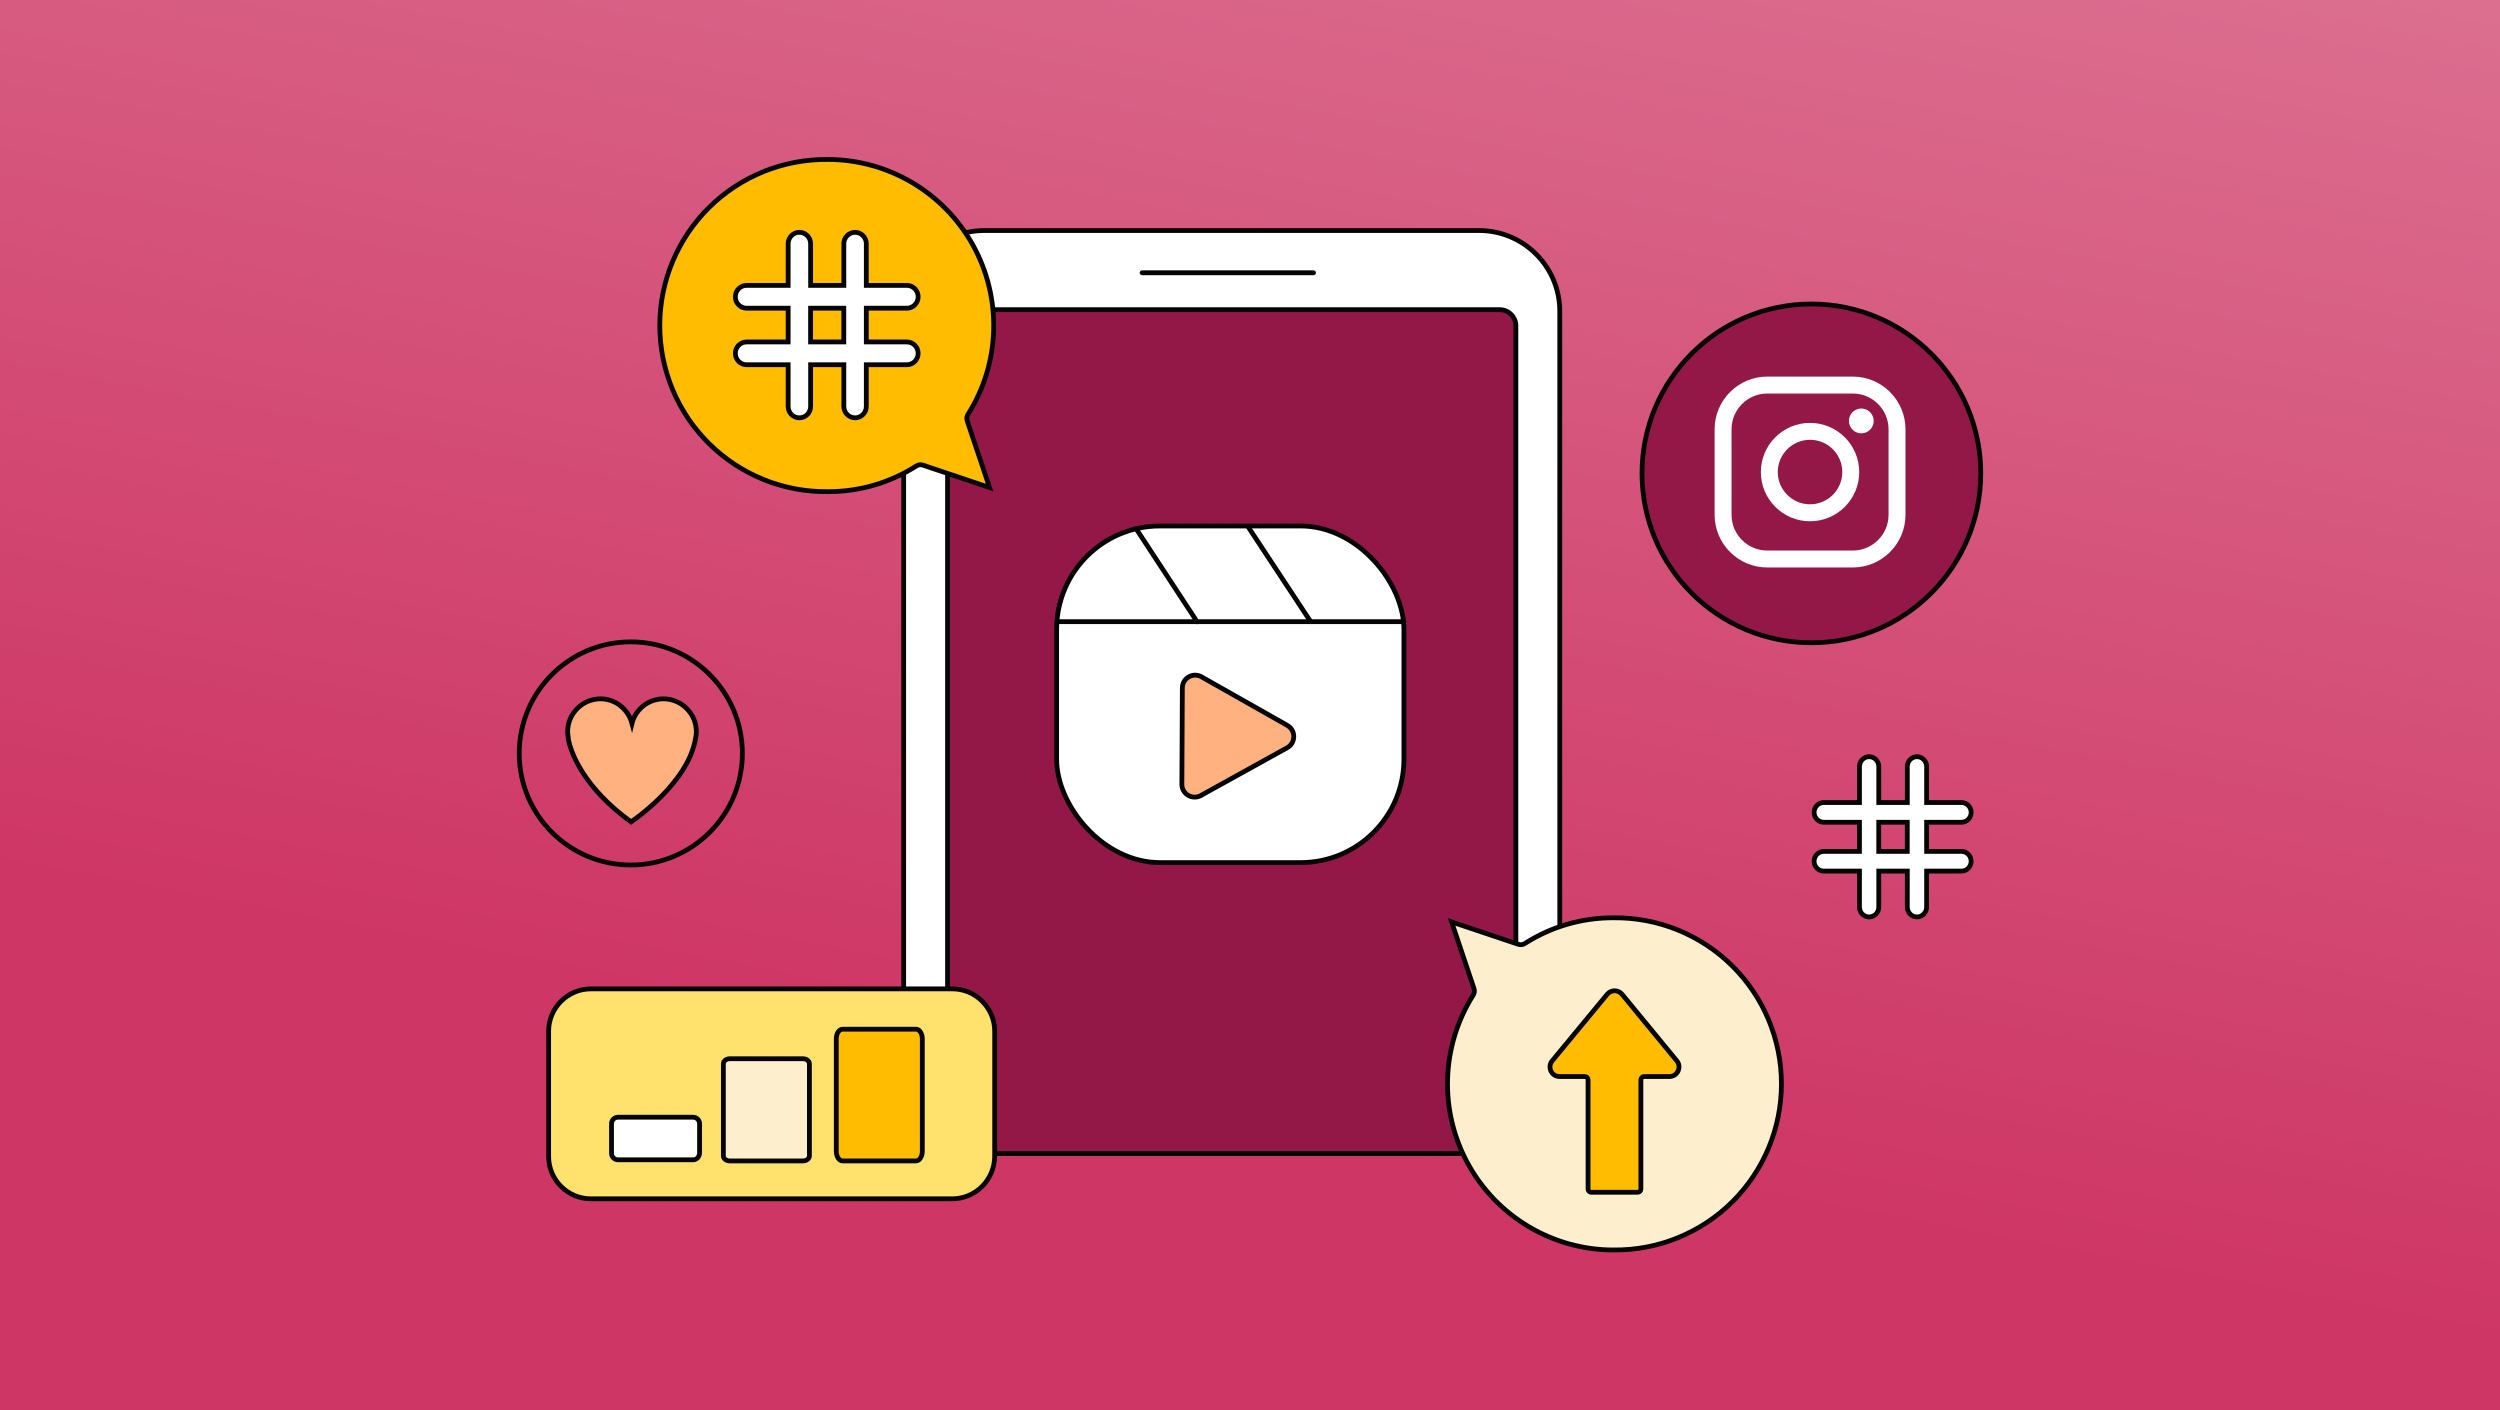 <svg xmlns="http://www.w3.org/2000/svg" width="780" height="440" viewBox="0 0 780 440" fill="none"><rect x="0" y="0" width="780" height="440" fill="#333333" stroke="none"/><rect width="780" height="440" fill="url(#paint0_linear_20619_401)"></rect><path d="M307.109 71.926H461.487C475.378 71.926 486.651 83.199 486.651 97.09V359.898H281.945V97.09C281.945 83.199 293.219 71.926 307.109 71.926Z" fill="white" stroke="#040404" stroke-width="1.5" stroke-linecap="round" stroke-linejoin="round"></path><path d="M300.673 96.62H467.918C470.695 96.62 472.951 98.876 472.951 101.652V359.906H295.64V101.652C295.64 98.876 297.896 96.62 300.673 96.62Z" fill="#931847" stroke="#040404" stroke-width="1.5" stroke-linecap="round" stroke-linejoin="round"></path><path d="M356.33 85.103H409.82" stroke="#040404" stroke-width="1.5" stroke-linecap="round" stroke-linejoin="round"></path><path d="M503.445 286.351L503.445 286.352L503.457 286.351C510.306 286.282 517.102 287.57 523.45 290.143C529.799 292.716 535.574 296.522 540.442 301.341C545.31 306.16 549.175 311.896 551.813 318.218C554.45 324.54 555.808 331.321 555.808 338.171C555.808 345.021 554.45 351.803 551.813 358.125C549.175 364.447 545.31 370.183 540.442 375.002C535.574 379.821 529.799 383.627 523.45 386.2C517.102 388.773 510.306 390.061 503.457 389.991L503.142 389.988L503.133 389.997C493.97 389.942 484.984 387.458 477.091 382.796C469.109 378.082 462.538 371.314 458.062 363.196C453.587 355.078 451.37 345.909 451.644 336.643C451.917 327.381 454.669 318.361 459.612 310.524C459.826 310.205 459.96 309.84 460.002 309.458C460.045 309.079 459.995 308.695 459.859 308.339L452.908 287.638L473.611 294.59C473.968 294.726 474.352 294.775 474.731 294.733C475.114 294.691 475.48 294.556 475.8 294.342C484.055 289.076 493.654 286.302 503.445 286.351Z" fill="#FDEFCD" stroke="#040404" stroke-width="1.5"></path><path d="M486.601 335.882C484.063 335.882 482.672 332.927 484.289 330.971L501.452 310.211C502.654 308.757 504.883 308.76 506.081 310.216L523.163 330.976C524.774 332.933 523.381 335.882 520.847 335.882H512.954C512.401 335.882 511.954 336.33 511.954 336.882V370.994C511.954 371.546 511.506 371.994 510.954 371.994H496.474C495.922 371.994 495.474 371.546 495.474 370.994V336.882C495.474 336.33 495.027 335.882 494.474 335.882H486.601Z" fill="#FFBC00" stroke="#040404" stroke-width="1.5" stroke-miterlimit="10"></path><path d="M258.215 153.397L258.215 153.397L258.203 153.397C251.354 153.467 244.558 152.178 238.21 149.605C231.862 147.032 226.086 143.226 221.218 138.407C216.35 133.589 212.485 127.852 209.848 121.531C207.21 115.209 205.852 108.427 205.852 101.577C205.852 94.727 207.21 87.945 209.848 81.623C212.485 75.301 216.35 69.565 221.218 64.746C226.086 59.927 231.862 56.121 238.21 53.548C244.558 50.976 251.354 49.687 258.203 49.757L258.518 49.76L258.528 49.751C267.69 49.806 276.677 52.29 284.569 56.952C292.551 61.666 299.122 68.435 303.598 76.552C308.074 84.67 310.29 93.84 310.016 103.106C309.743 112.368 306.991 121.387 302.048 129.224C301.834 129.543 301.7 129.908 301.658 130.29C301.616 130.669 301.665 131.053 301.801 131.409L308.752 152.111L288.049 145.159C287.692 145.022 287.308 144.973 286.929 145.015C286.546 145.058 286.18 145.192 285.86 145.407C277.605 150.673 268.007 153.447 258.215 153.397Z" fill="#FFBC00" stroke="#040404" stroke-width="1.5"></path><path d="M282.956 106.689H270.289V96.159H282.956C284.888 96.159 286.463 94.576 286.463 92.601C286.463 90.626 284.888 89.043 282.956 89.043H270.289V76.044C270.289 74.069 268.715 72.486 266.782 72.486C265.809 72.486 264.936 72.878 264.306 73.532C263.662 74.171 263.276 75.071 263.276 76.044V89.043H252.913V76.044C252.913 74.069 251.339 72.486 249.406 72.486C248.433 72.486 247.546 72.878 246.93 73.532C246.286 74.171 245.9 75.071 245.9 76.044V89.043H232.932C231 89.043 229.425 90.64 229.425 92.601C229.425 93.589 229.812 94.489 230.456 95.114C231.1 95.767 231.973 96.159 232.932 96.159H245.9V106.689H232.932C231 106.689 229.425 108.272 229.425 110.247C229.425 111.235 229.812 112.121 230.456 112.76C231.1 113.413 231.973 113.805 232.932 113.805H245.9V126.804C245.9 128.779 247.46 130.362 249.406 130.362C251.353 130.362 252.913 128.779 252.913 126.804V113.805H263.276V126.804C263.276 128.779 264.85 130.362 266.782 130.362C268.715 130.362 270.289 128.779 270.289 126.804V113.805H282.956C284.888 113.805 286.463 112.208 286.463 110.247C286.463 108.286 284.888 106.689 282.956 106.689ZM263.261 106.689H252.899V96.159H263.261V106.689Z" fill="white" stroke="#040404" stroke-width="1.5" stroke-miterlimit="10"></path><path d="M297.058 374.034H184.354C177.109 374.034 171.172 368.097 171.172 360.852V321.707C171.172 314.462 177.109 308.525 184.354 308.525H297.159C304.404 308.525 310.341 314.462 310.341 321.707V360.852C310.24 368.097 304.404 374.034 297.058 374.034Z" fill="#FFE16E" stroke="#040404" stroke-width="1.5" stroke-miterlimit="10" stroke-linecap="round" stroke-linejoin="round"></path><path d="M216.254 361.858H192.808C191.701 361.858 190.795 360.953 190.795 359.846V350.588C190.795 349.481 191.701 348.575 192.808 348.575H216.254C217.361 348.575 218.267 349.481 218.267 350.588V359.846C218.166 360.953 217.361 361.858 216.254 361.858Z" fill="white" stroke="#040404" stroke-width="1.5" stroke-miterlimit="10" stroke-linecap="round" stroke-linejoin="round"></path><path d="M250.568 362.207H227.66C226.578 362.207 225.693 361.499 225.693 360.633V331.908C225.693 331.042 226.578 330.334 227.66 330.334H250.568C251.65 330.334 252.535 331.042 252.535 331.908V360.633C252.535 361.499 251.65 362.207 250.568 362.207Z" fill="#FDEFCD" stroke="#040404" stroke-width="1.5" stroke-miterlimit="10" stroke-linecap="round" stroke-linejoin="round"></path><path d="M285.796 362.207H262.887C261.806 362.207 260.921 360.852 260.921 359.196V324.118C260.921 322.462 261.806 321.107 262.887 321.107H285.796C286.877 321.107 287.762 322.462 287.762 324.118V359.196C287.762 360.852 286.877 362.207 285.796 362.207Z" fill="#FFBC00" stroke="#040404" stroke-width="1.5" stroke-miterlimit="10" stroke-linecap="round" stroke-linejoin="round"></path><path d="M196.81 269.88C216.034 269.88 231.619 254.295 231.619 235.07C231.619 215.846 216.034 200.261 196.81 200.261C177.585 200.261 162 215.846 162 235.07C162 254.295 177.585 269.88 196.81 269.88Z" stroke="#040404" stroke-width="1.5" stroke-miterlimit="10"></path><path d="M217.261 228.274C217.261 222.663 212.634 218.036 207.023 218.036C202.298 218.036 198.262 221.285 197.179 225.715C195.998 221.285 192.061 218.036 187.335 218.036C181.724 218.036 177.098 222.663 177.098 228.274C177.098 228.274 177.098 228.963 177.295 230.144C177.295 230.243 177.295 230.341 177.295 230.44C178.082 234.968 182.217 245.796 196.884 256.428C196.884 256.428 214.505 244.713 216.966 230.637C217.163 229.849 217.261 229.062 217.261 228.274Z" fill="#FFB180" stroke="#040404" stroke-width="1.5" stroke-miterlimit="10"></path><path d="M565.156 200.539C594.341 200.539 618 176.88 618 147.696C618 118.511 594.341 94.852 565.156 94.852C535.971 94.852 512.312 118.511 512.312 147.696C512.312 176.88 535.971 200.539 565.156 200.539Z" fill="#931847" stroke="#040404" stroke-width="1.5" stroke-miterlimit="10"></path><path d="M578.078 117.499H551.392C542.327 117.499 534.958 124.877 534.958 133.933V160.619C534.958 169.684 542.336 177.053 551.392 177.053H578.078C587.143 177.053 594.512 169.676 594.512 160.619V133.933C594.512 124.868 587.135 117.499 578.078 117.499ZM589.229 160.619C589.229 166.767 584.226 171.77 578.078 171.77H551.392C545.244 171.77 540.241 166.767 540.241 160.619V133.933C540.241 127.785 545.244 122.782 551.392 122.782H578.078C584.226 122.782 589.229 127.785 589.229 133.933V160.619Z" fill="white"></path><path d="M564.732 131.94C556.269 131.94 549.384 138.826 549.384 147.289C549.384 155.752 556.269 162.637 564.732 162.637C573.195 162.637 580.081 155.752 580.081 147.289C580.081 138.826 573.195 131.94 564.732 131.94ZM564.732 157.346C559.186 157.346 554.667 152.835 554.667 147.28C554.667 141.734 559.178 137.215 564.732 137.215C570.287 137.215 574.798 141.726 574.798 147.28C574.798 152.826 570.287 157.346 564.732 157.346Z" fill="white"></path><path d="M580.724 127.455C579.707 127.455 578.706 127.87 577.985 128.591C577.264 129.312 576.849 130.313 576.849 131.33C576.849 132.348 577.264 133.348 577.985 134.069C578.706 134.79 579.707 135.205 580.724 135.205C581.742 135.205 582.742 134.79 583.463 134.069C584.184 133.348 584.599 132.348 584.599 131.33C584.599 130.313 584.184 129.312 583.463 128.591C582.742 127.87 581.742 127.455 580.724 127.455Z" fill="white"></path><path d="M611.987 265.636H601.105V256.539H611.987C613.647 256.539 615 255.172 615 253.465C615 251.759 613.647 250.391 611.987 250.391H601.105V239.162C601.105 237.455 599.753 236.088 598.093 236.088C597.257 236.088 596.507 236.426 595.966 236.991C595.412 237.543 595.08 238.321 595.08 239.162V250.391H586.178V239.162C586.178 237.455 584.825 236.088 583.165 236.088C582.329 236.088 581.567 236.426 581.038 236.991C580.485 237.543 580.153 238.321 580.153 239.162V250.391H569.013C567.353 250.391 566 251.771 566 253.465C566 254.318 566.332 255.096 566.885 255.636C567.439 256.2 568.189 256.539 569.013 256.539H580.153V265.636H569.013C567.353 265.636 566 267.003 566 268.71C566 269.563 566.332 270.328 566.885 270.88C567.439 271.445 568.189 271.784 569.013 271.784H580.153V283.013C580.153 284.72 581.493 286.088 583.165 286.088C584.838 286.088 586.178 284.72 586.178 283.013V271.784H595.08V283.013C595.08 284.72 596.433 286.088 598.093 286.088C599.753 286.088 601.105 284.72 601.105 283.013V271.784H611.987C613.647 271.784 615 270.404 615 268.71C615 267.016 613.647 265.636 611.987 265.636ZM595.068 265.636H586.166V256.539H595.068V265.636Z" fill="white" stroke="#040404" stroke-width="1.5" stroke-miterlimit="10"></path><rect x="329.668" y="164.104" width="108.355" height="105.026" rx="32.25" fill="white" stroke="#040404" stroke-width="1.5"></rect><path d="M374.68 248.196C372.007 249.676 368.728 247.733 368.743 244.677L368.892 214.631C368.907 211.576 372.203 209.664 374.862 211.169L401.623 226.316C404.344 227.856 404.326 231.782 401.591 233.297L374.68 248.196Z" fill="#FFB180" stroke="#040404" stroke-width="1.5" stroke-miterlimit="10"></path><path d="M330 193.969H438" stroke="#040404" stroke-width="1.5" stroke-linecap="round"></path><path d="M354.5 165L373.5 194" stroke="#040404" stroke-width="1.5" stroke-linecap="round"></path><path d="M389.5 164.5L408.929 193.969" stroke="#040404" stroke-width="1.5" stroke-linecap="round"></path><defs><linearGradient id="paint0_linear_20619_401" x1="662.5" y1="-1093.5" x2="390" y2="346" gradientUnits="userSpaceOnUse"><stop stop-color="white"></stop><stop offset="1" stop-color="#CE3665"></stop></linearGradient></defs></svg>
